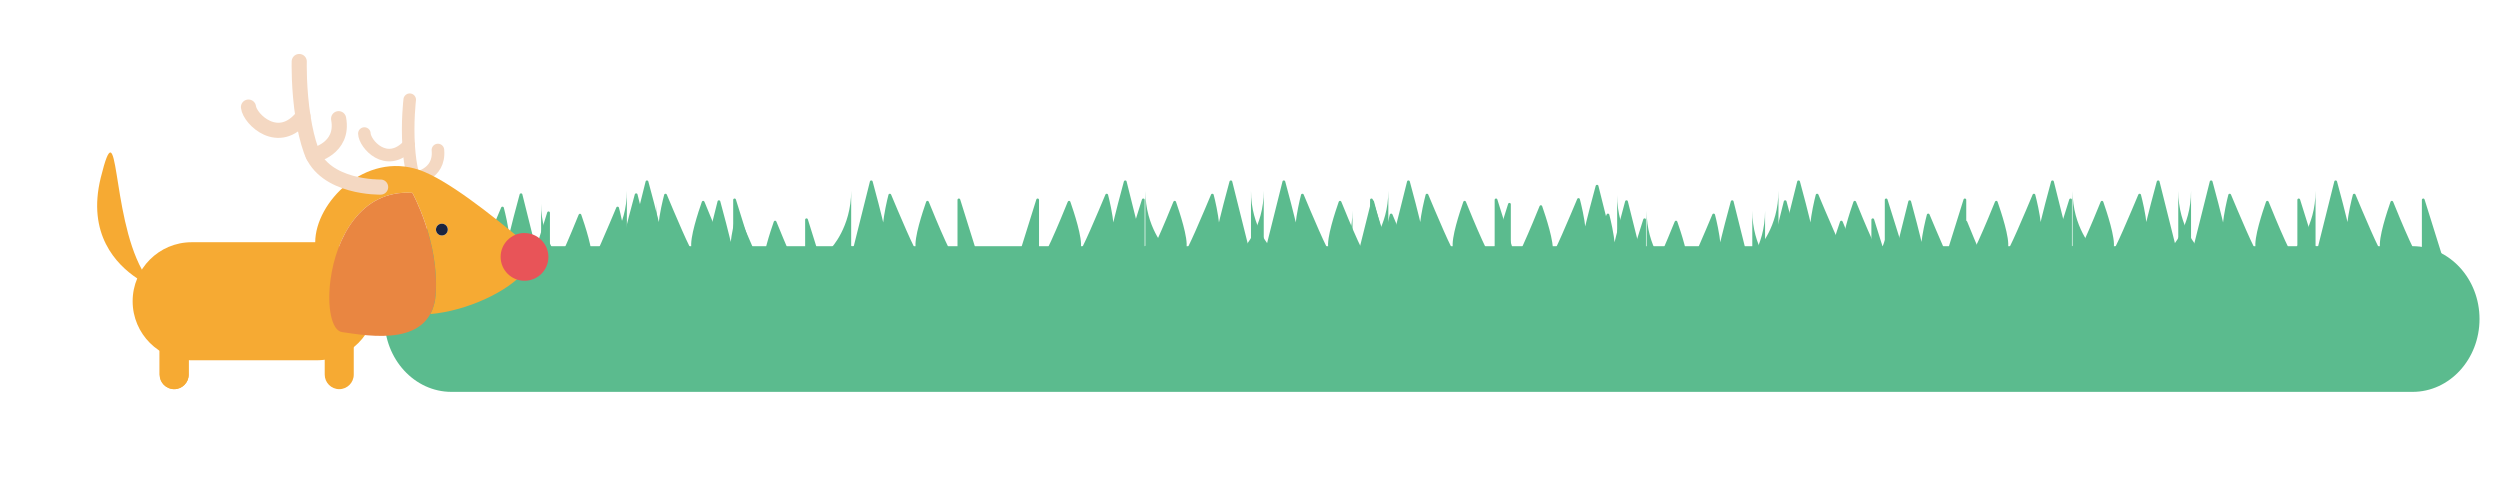 <?xml version="1.0" encoding="UTF-8"?><svg xmlns="http://www.w3.org/2000/svg" width="360" height="70" xmlns:xlink="http://www.w3.org/1999/xlink" viewBox="0 0 360 70"><defs><filter id="c" filterUnits="userSpaceOnUse"><feOffset dx="2" dy="2"/><feGaussianBlur result="d" stdDeviation="2"/><feFlood flood-color="#000" flood-opacity=".4"/><feComposite in2="d" operator="in"/><feComposite in="SourceGraphic"/></filter></defs><g id="a"><g><path d="M97.74,38.59s2.89-3.01,2.89-8.25c0-4.14,0,4.19,0,7.86,0,.24,.34,.27,.39,.04l2.31-9.25c.05-.2,.33-.2,.39,0,.78,2.84,3.44,12.83,2.02,10.84s-.19-7.17,.26-8.92c.05-.19,.3-.21,.38-.03,.85,2.04,3.84,9.13,3.55,7.71s1.02-5.29,1.5-6.68c.06-.17,.3-.18,.37,0,.85,2.1,4.14,10.17,4.14,8.18v-8.44c0-.23,.32-.28,.39-.06l3.36,10.75" fill="#5bbb8e"/><g><path d="M191.87,38.59s2.89-3.01,2.89-8.25c0-4.14,0,4.19,0,7.86,0,.24,.34,.27,.39,.04l2.31-9.25c.05-.2,.33-.2,.39,0,.78,2.84,3.44,12.83,2.02,10.84s-.19-7.17,.26-8.92c.05-.19,.3-.21,.38-.03,.85,2.04,3.84,9.13,3.55,7.71s1.02-5.29,1.5-6.68c.06-.17,.3-.18,.37,0,.85,2.1,4.14,10.17,4.14,8.18v-8.44c0-.23,.32-.28,.39-.06l3.36,10.75" fill="#5bbb8e"/><path d="M251.28,38.59s2.89-3.01,2.89-8.25c0-4.14,0,4.19,0,7.86,0,.24,.34,.27,.39,.04l2.31-9.25c.05-.2,.33-.2,.39,0,.78,2.84,3.44,12.83,2.02,10.84s-.19-7.17,.26-8.92c.05-.19,.3-.21,.38-.03,.85,2.04,3.84,9.13,3.55,7.71s1.02-5.29,1.5-6.68c.06-.17,.3-.18,.37,0,.85,2.1,4.14,10.17,4.14,8.18v-8.44c0-.23,.32-.28,.39-.06l3.36,10.75" fill="#5bbb8e"/><path d="M269.21,38.59s2.89-3.01,2.89-8.25c0-4.14,0,4.19,0,7.86,0,.24,.34,.27,.39,.04l2.31-9.25c.05-.2,.33-.2,.39,0,.78,2.84,3.44,12.83,2.02,10.84s-.19-7.17,.26-8.92c.05-.19,.3-.21,.38-.03,.85,2.04,3.84,9.13,3.55,7.71s1.02-5.29,1.5-6.68c.06-.17,.3-.18,.37,0,.85,2.1,4.14,10.17,4.14,8.18v-8.44c0-.23,.32-.28,.39-.06l3.36,10.75" fill="#5bbb8e"/><path d="M240,38.59s-2.89-3.01-2.89-8.25c0-4.14,0,4.19,0,7.86,0,.24-.34,.27-.39,.04l-2.31-9.25c-.05-.2-.33-.2-.39,0-.78,2.84-3.44,12.83-2.02,10.84,1.37-1.92,.19-7.17-.26-8.92-.05-.19-.3-.21-.38-.03-.85,2.04-3.84,9.13-3.55,7.71s-1.02-5.29-1.5-6.68c-.06-.17-.3-.18-.37,0-.85,2.1-4.14,10.17-4.14,8.18v-8.44c0-.23-.32-.28-.39-.06l-3.36,10.75" fill="#5bbb8e"/><path d="M255.22,38.59s-2.89-3.01-2.89-8.25c0-4.14,0,4.19,0,7.86,0,.24-.34,.27-.39,.04l-2.31-9.25c-.05-.2-.33-.2-.39,0-.78,2.84-3.44,12.83-2.02,10.84,1.37-1.92,.19-7.17-.26-8.92-.05-.19-.3-.21-.38-.03-.85,2.04-3.84,9.13-3.55,7.71s-1.02-5.29-1.5-6.68c-.06-.17-.3-.18-.37,0-.85,2.1-4.14,10.17-4.14,8.18v-8.44c0-.23-.32-.28-.39-.06l-3.36,10.75" fill="#5bbb8e"/></g><g><path d="M119.68,35.73s2.89-3.01,2.89-8.25c0-4.14,0,4.19,0,7.86,0,.24,.34,.27,.39,.04l2.31-9.25c.05-.2,.33-.2,.39,0,.78,2.84,3.44,12.83,2.02,10.84-1.37-1.92-.19-7.17,.26-8.92,.05-.19,.3-.21,.38-.03,.85,2.04,3.84,9.13,3.55,7.71s1.02-5.29,1.5-6.68c.06-.17,.3-.18,.37,0,.85,2.1,4.14,10.17,4.14,8.18v-8.44c0-.23,.32-.28,.39-.06l3.36,10.75" fill="#5bbb8e"/><path d="M179.09,35.73s2.89-3.01,2.89-8.25c0-4.14,0,4.19,0,7.86,0,.24,.34,.27,.39,.04l2.31-9.25c.05-.2,.33-.2,.39,0,.78,2.84,3.44,12.83,2.02,10.84-1.37-1.92-.19-7.17,.26-8.92,.05-.19,.3-.21,.38-.03,.85,2.04,3.84,9.13,3.55,7.71s1.02-5.29,1.5-6.68c.06-.17,.3-.18,.37,0,.85,2.1,4.14,10.17,4.14,8.18v-8.44c0-.23,.32-.28,.39-.06l3.36,10.75" fill="#5bbb8e"/><path d="M197.03,35.73s2.89-3.01,2.89-8.25c0-4.14,0,4.19,0,7.86,0,.24,.34,.27,.39,.04l2.31-9.25c.05-.2,.33-.2,.39,0,.78,2.84,3.44,12.83,2.02,10.84s-.19-7.17,.26-8.92c.05-.19,.3-.21,.38-.03,.85,2.04,3.84,9.13,3.55,7.71s1.02-5.29,1.5-6.68c.06-.17,.3-.18,.37,0,.85,2.1,4.14,10.17,4.14,8.18v-8.44c0-.23,.32-.28,.39-.06l3.36,10.75" fill="#5bbb8e"/><path d="M167.82,35.73s-2.89-3.01-2.89-8.25c0-4.14,0,4.19,0,7.86,0,.24-.34,.27-.39,.04l-2.31-9.25c-.05-.2-.33-.2-.39,0-.78,2.84-3.44,12.83-2.02,10.84,1.37-1.92,.19-7.17-.26-8.92-.05-.19-.3-.21-.38-.03-.85,2.04-3.84,9.13-3.55,7.71s-1.02-5.29-1.5-6.68c-.06-.17-.3-.18-.37,0-.85,2.1-4.14,10.17-4.14,8.18v-8.44c0-.23-.32-.28-.39-.06l-3.36,10.75" fill="#5bbb8e"/><path d="M183.03,35.73s-2.89-3.01-2.89-8.25c0-4.14,0,4.19,0,7.86,0,.24-.34,.27-.39,.04l-2.31-9.25c-.05-.2-.33-.2-.39,0-.78,2.84-3.44,12.83-2.02,10.84,1.37-1.92,.19-7.17-.26-8.92-.05-.19-.3-.21-.38-.03-.85,2.04-3.84,9.13-3.55,7.71s-1.02-5.29-1.5-6.68c-.06-.17-.3-.18-.37,0-.85,2.1-4.14,10.17-4.14,8.18v-8.44c0-.23-.32-.28-.39-.06l-3.36,10.75" fill="#5bbb8e"/></g><path d="M87.38,35.73s2.89-3.01,2.89-8.25c0-4.14,0,4.19,0,7.86,0,.24,.34,.27,.39,.04l2.31-9.25c.05-.2,.33-.2,.39,0,.78,2.84,3.44,12.83,2.02,10.84s-.19-7.17,.26-8.92c.05-.19,.3-.21,.38-.03,.85,2.04,3.84,9.13,3.55,7.71s1.02-5.29,1.5-6.68c.06-.17,.3-.18,.37,0,.85,2.1,4.14,10.17,4.14,8.18v-8.44c0-.23,.32-.28,.39-.06l3.36,10.75" fill="#5bbb8e"/><g><path d="M253.21,35.73s2.89-3.01,2.89-8.25c0-4.14,0,4.19,0,7.86,0,.24,.34,.27,.39,.04l2.31-9.25c.05-.2,.33-.2,.39,0,.78,2.84,3.44,12.83,2.02,10.84-1.37-1.92-.19-7.17,.26-8.92,.05-.19,.3-.21,.38-.03,.85,2.04,3.84,9.13,3.55,7.71s1.02-5.29,1.5-6.68c.06-.17,.3-.18,.37,0,.85,2.1,4.14,10.17,4.14,8.18v-8.44c0-.23,.32-.28,.39-.06l3.36,10.75" fill="#5bbb8e"/><path d="M312.62,35.73s2.89-3.01,2.89-8.25c0-4.14,0,4.19,0,7.86,0,.24,.34,.27,.39,.04l2.31-9.25c.05-.2,.33-.2,.39,0,.78,2.84,3.44,12.83,2.02,10.84-1.37-1.92-.19-7.17,.26-8.92,.05-.19,.3-.21,.38-.03,.85,2.04,3.84,9.13,3.55,7.71s1.02-5.29,1.5-6.68c.06-.17,.3-.18,.37,0,.85,2.1,4.14,10.17,4.14,8.18v-8.44c0-.23,.32-.28,.39-.06l3.36,10.75" fill="#5bbb8e"/><path d="M330.55,35.73s2.89-3.01,2.89-8.25c0-4.14,0,4.19,0,7.86,0,.24,.34,.27,.39,.04l2.31-9.25c.05-.2,.33-.2,.39,0,.78,2.84,3.44,12.83,2.02,10.84s-.19-7.17,.26-8.92c.05-.19,.3-.21,.38-.03,.85,2.04,3.84,9.13,3.55,7.71s1.02-5.29,1.5-6.68c.06-.17,.3-.18,.37,0,.85,2.1,4.14,10.17,4.14,8.18v-8.44c0-.23,.32-.28,.39-.06l3.36,10.75" fill="#5bbb8e"/><path d="M301.34,35.73s-2.89-3.01-2.89-8.25c0-4.14,0,4.19,0,7.86,0,.24-.34,.27-.39,.04l-2.31-9.25c-.05-.2-.33-.2-.39,0-.78,2.84-3.44,12.83-2.02,10.84s.19-7.17-.26-8.92c-.05-.19-.3-.21-.38-.03-.85,2.04-3.84,9.13-3.55,7.71s-1.02-5.29-1.5-6.68c-.06-.17-.3-.18-.37,0-.85,2.1-4.14,10.17-4.14,8.18v-8.44c0-.23-.32-.28-.39-.06l-3.36,10.75" fill="#5bbb8e"/><path d="M316.56,35.73s-2.89-3.01-2.89-8.25c0-4.14,0,4.19,0,7.86,0,.24-.34,.27-.39,.04l-2.31-9.25c-.05-.2-.33-.2-.39,0-.78,2.84-3.44,12.83-2.02,10.84s.19-7.17-.26-8.92c-.05-.19-.3-.21-.38-.03-.85,2.04-3.84,9.13-3.55,7.71s-1.02-5.29-1.5-6.68c-.06-.17-.3-.18-.37,0-.85,2.1-4.14,10.17-4.14,8.18v-8.44c0-.23-.32-.28-.39-.06l-3.36,10.75" fill="#5bbb8e"/></g></g><path d="M80.81,37.59s-2.89-3.01-2.89-8.25c0-4.14,0,4.19,0,7.86,0,.24-.34,.27-.39,.04l-2.31-9.25c-.05-.2-.33-.2-.39,0-.78,2.84-3.44,12.83-2.02,10.84s.19-7.17-.26-8.92c-.05-.19-.3-.21-.38-.03-.85,2.04-3.84,9.13-3.55,7.71s-1.02-5.29-1.5-6.68c-.06-.17-.3-.18-.37,0-.85,2.1-4.14,10.17-4.14,8.18v-8.44c0-.23-.32-.28-.39-.06l-3.36,10.75" fill="#5bbb8e"/><path d="M97.39,37.59s-2.89-3.01-2.89-8.25c0-4.14,0,4.19,0,7.86,0,.24-.34,.27-.39,.04l-2.31-9.25c-.05-.2-.33-.2-.39,0-.78,2.84-3.44,12.83-2.02,10.84s.19-7.17-.26-8.92c-.05-.19-.3-.21-.38-.03-.85,2.04-3.84,9.13-3.55,7.71s-1.02-5.29-1.5-6.68c-.06-.17-.3-.18-.37,0-.85,2.1-4.14,10.17-4.14,8.18v-8.44c0-.23-.32-.28-.39-.06l-3.36,10.75" fill="#5bbb8e"/><path d="M235.76,36.36s-2.89-3.01-2.89-8.25c0-4.14,0,4.19,0,7.86,0,.24-.34,.27-.39,.04l-2.31-9.25c-.05-.2-.33-.2-.39,0-.78,2.84-3.44,12.83-2.02,10.84s.19-7.17-.26-8.92c-.05-.19-.3-.21-.38-.03-.85,2.04-3.84,9.13-3.55,7.71s-1.02-5.29-1.5-6.68c-.06-.17-.3-.18-.37,0-.85,2.1-4.14,10.17-4.14,8.18v-8.44c0-.23-.32-.28-.39-.06l-3.36,10.75" fill="#5bbb8e"/><path d="M347.41,35.45H65.01c-5.33,0-9.64,4.7-9.64,10.49s4.32,10.49,9.64,10.49H347.41c5.33,0,9.64-4.7,9.64-10.49s-4.32-10.49-9.64-10.49Z" fill="#5bbb8e"/></g><g id="b"><g filter="url(#c)"><path d="M46.85,39.89c-1.13,0-2.04,.91-2.08,2.02,0,.02-.01,.04-.01,.07v9.97c0,1.15,.94,2.09,2.09,2.09s2.09-.94,2.09-2.09v-9.97c0-1.15-.94-2.09-2.09-2.09Z" fill="#f6aa33"/><path d="M18.44,36.84c-4.47-8.13-3.27-24.03-5.93-13.26-2.01,8.15,2.24,12.51,5.25,14.51,1.47,.98,2.65,1.39,2.65,1.39-.76-.71-1.41-1.62-1.98-2.64Z" fill="#f6aa33"/><path d="M23.08,39.89c-1.13,0-2.04,.91-2.08,2.02,0,.02-.01,.04-.01,.07v9.97c0,1.15,.94,2.09,2.09,2.09s2.09-.94,2.09-2.09v-9.97c0-1.15-.94-2.09-2.09-2.09Z" fill="#f6aa33"/><path d="M43.59,49.88H25.6c-4.69,0-8.5-3.81-8.5-8.5s3.81-8.5,8.5-8.5h18c4.69,0,8.5,3.81,8.5,8.5s-3.81,8.5-8.5,8.5Z" fill="#f6aa33"/><path d="M23.08,39.89c-1.13,0-2.04,.91-2.08,2.02,0,.02-.01,.04-.01,.07v9.97c0,1.15,.94,2.09,2.09,2.09s2.09-.94,2.09-2.09v-9.97c0-1.15-.94-2.09-2.09-2.09Z" fill="#f6aa33"/><g><path d="M65.31,28.18s-6.69-.46-7.87-5.1c-.32-1.25-.49-2.6-.58-3.91-.25-3.56,.14-6.81,.14-6.81" fill="none" stroke="#f4d8c2" stroke-linecap="round" stroke-miterlimit="10" stroke-width="1.81"/><path d="M50.47,17.23c.03,1.47,3.17,5.1,6.38,1.68" fill="none" stroke="#f4d8c2" stroke-linecap="round" stroke-miterlimit="10" stroke-width="1.81"/><path d="M57.64,23.69s3.76-.43,3.42-4.09" fill="none" stroke="#f4d8c2" stroke-linecap="round" stroke-miterlimit="10" stroke-width="1.81"/></g><g><path d="M71.44,34.99c0-1.15,.93-2.09,2.09-2.09-5.03-4.21-11.2-9.04-15.07-10.4-7.86-2.75-15.07,4.65-15.07,10.4,0,1.98,.82,3.82,2.21,5.4,.78-5.89,4.26-13.02,11.78-12.53,0,0,3.9,7,3.36,14.67-.08,1.13-.36,2.03-.77,2.79,5.32-.47,11.3-3.29,13.59-6.16,0,0-.01,0-.02,0-1.15,0-2.09-.93-2.09-2.09Zm-9.81-3.08c-.47,0-.85-.38-.85-.85s.38-.85,.85-.85,.85,.38,.85,.85-.38,.85-.85,.85Z" fill="#f6aa33"/><path d="M57.37,25.77c-7.51-.48-11,6.64-11.78,12.53-.52,3.92,.16,7.3,1.66,7.52,1.91,.27,5.24,.86,8.11,.35,1.93-.34,3.64-1.19,4.6-2.95,.41-.75,.69-1.66,.77-2.79,.54-7.67-3.36-14.67-3.36-14.67Z" fill="#e98641"/><path d="M73.53,31.55c-1.9,0-3.44,1.54-3.44,3.44s1.54,3.44,3.44,3.44c.01,0,.02,0,.04,0,1.88-.02,3.4-1.54,3.4-3.43s-1.54-3.44-3.44-3.44Z" fill="#e85458"/><path d="M61.63,30.21c-.47,0-.85,.38-.85,.85s.38,.85,.85,.85,.85-.38,.85-.85-.38-.85-.85-.85Z" fill="#1b243f"/></g><g><path d="M52.81,24.94s-8.09,.19-10.01-5.26c-.52-1.46-.88-3.06-1.13-4.63-.69-4.25-.58-8.19-.58-8.19" fill="none" stroke="#f4d8c2" stroke-linecap="round" stroke-miterlimit="10" stroke-width="2.18"/><path d="M33.78,13.42c.2,1.76,4.36,5.77,7.84,1.32" fill="none" stroke="#f4d8c2" stroke-linecap="round" stroke-miterlimit="10" stroke-width="2.18"/><path d="M43.1,20.38s4.47-.93,3.66-5.29" fill="none" stroke="#f4d8c2" stroke-linecap="round" stroke-miterlimit="10" stroke-width="2.18"/></g></g></g></svg>